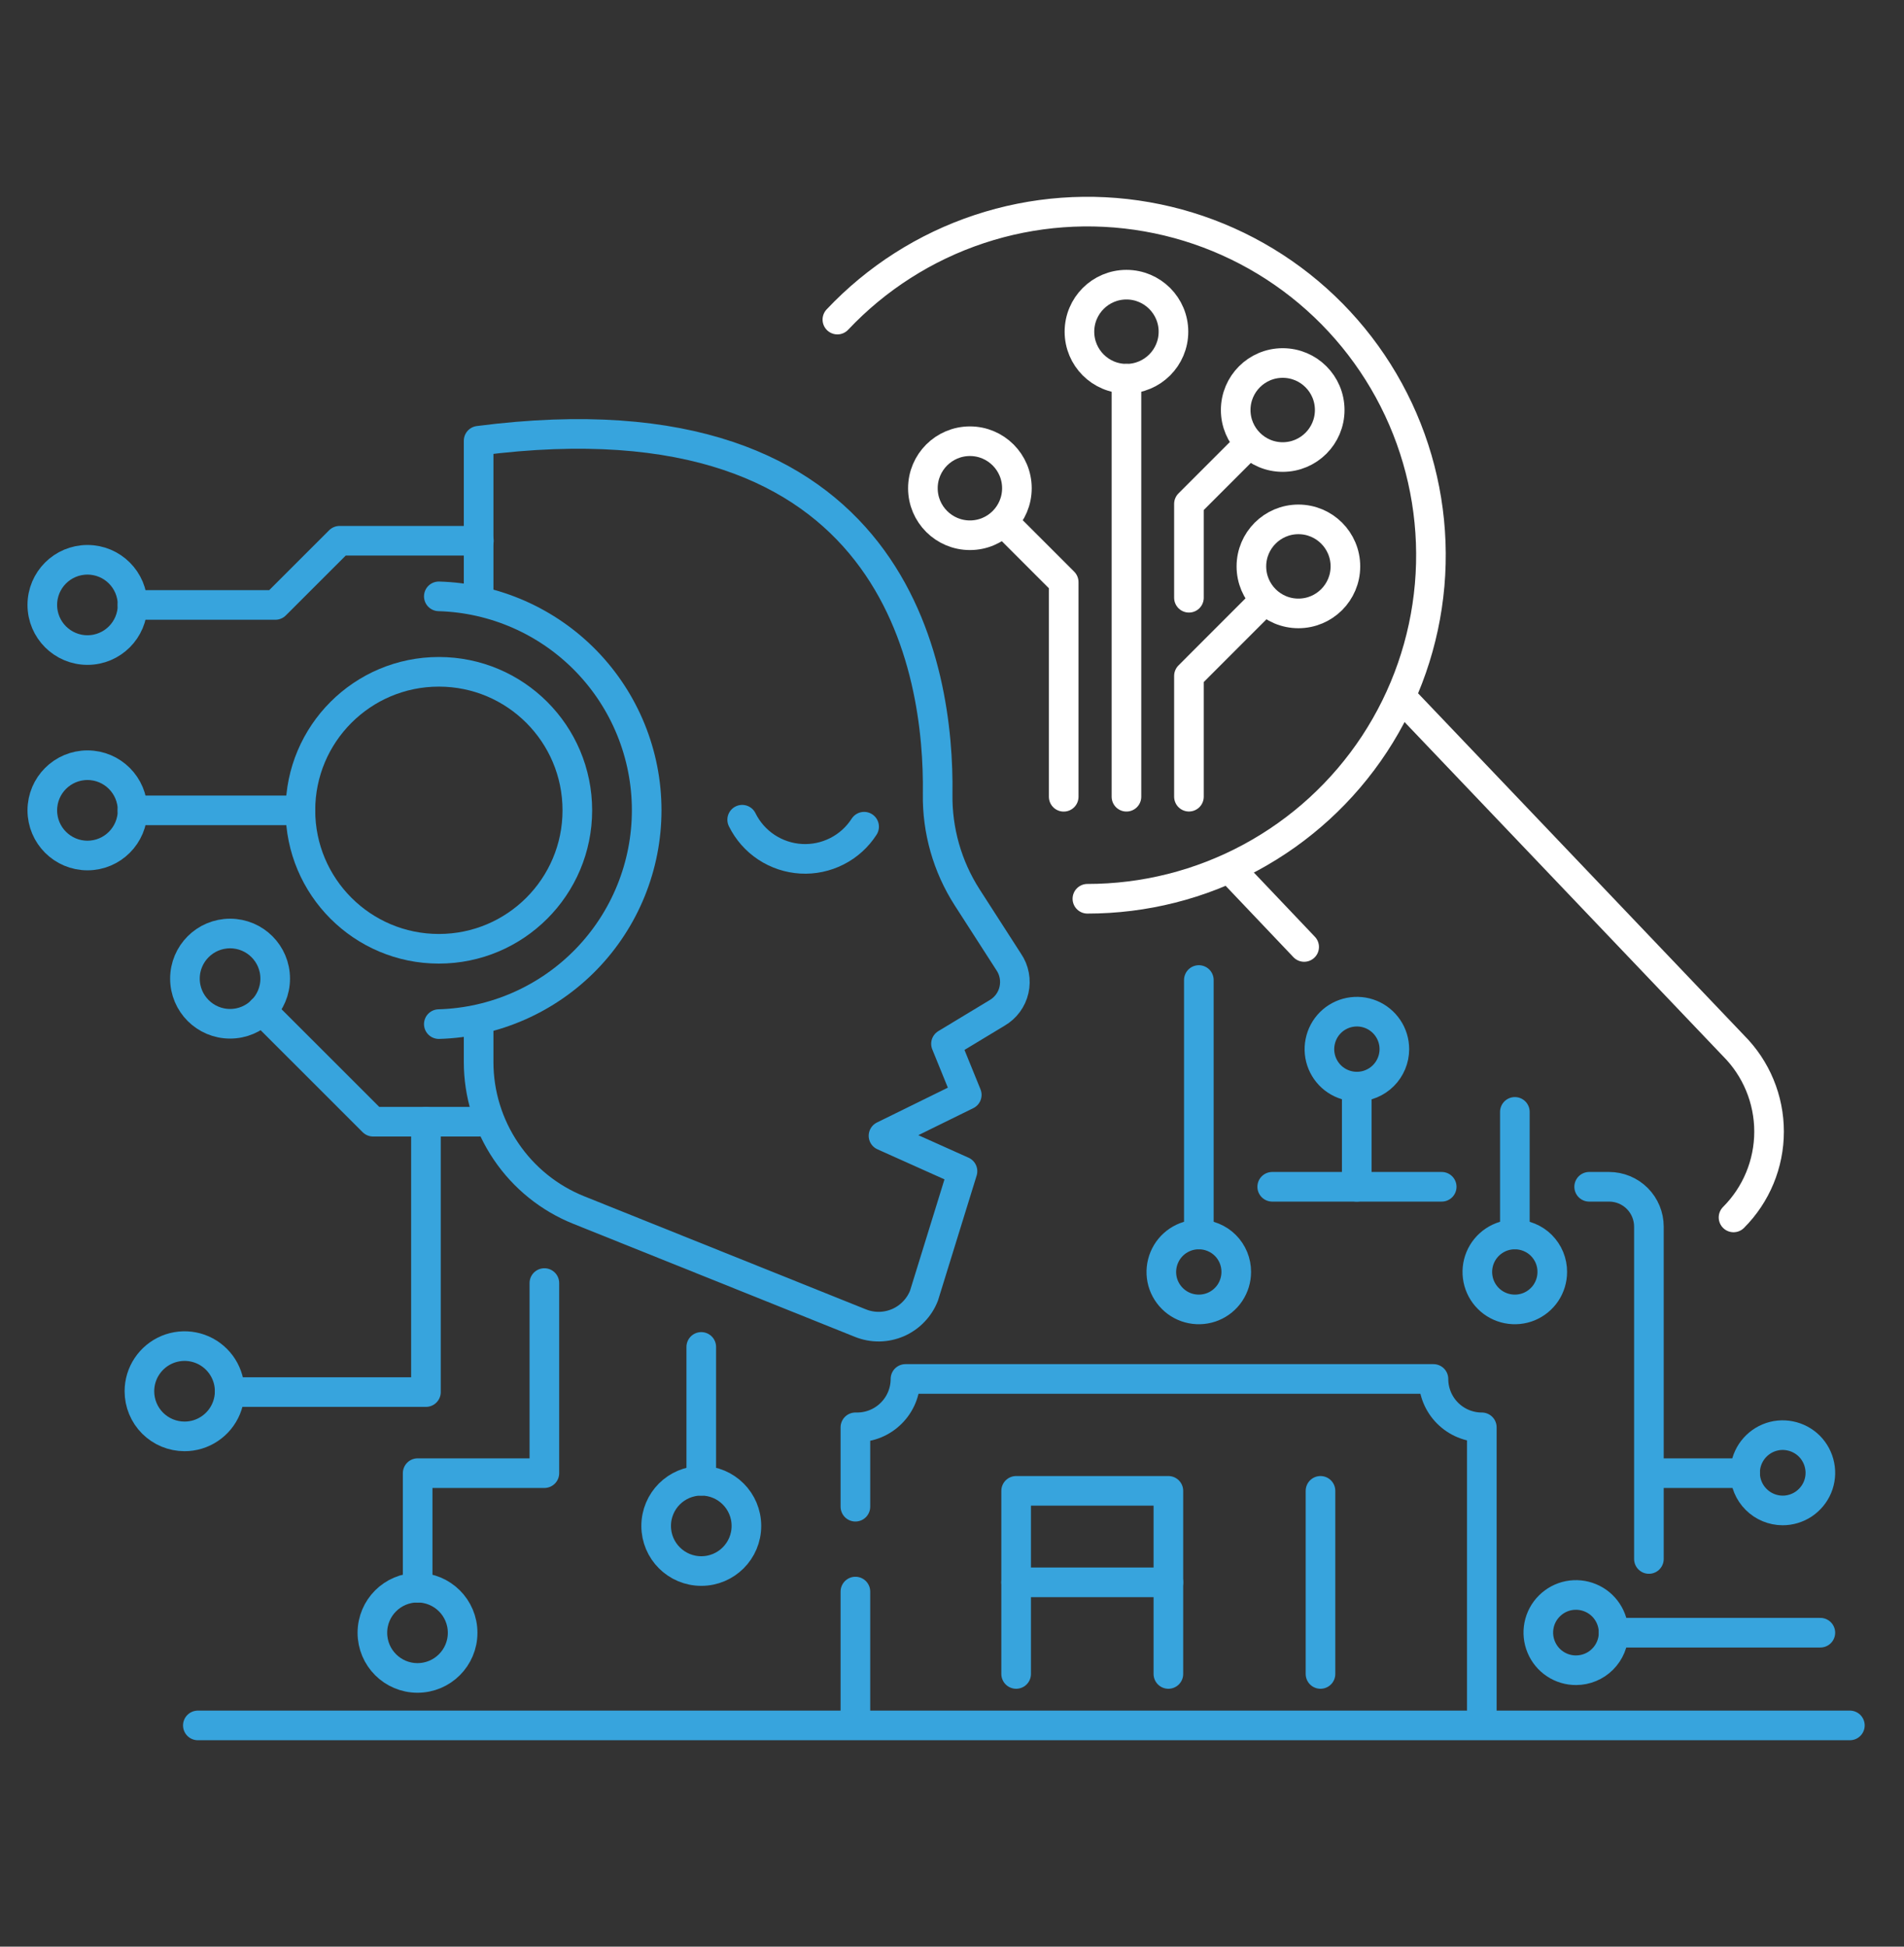 <svg width="45" height="46" viewBox="0 0 45 46" fill="none" xmlns="http://www.w3.org/2000/svg">
<rect x="0" y="0" width="45" height="46" fill="#333333" stroke="none"/>
<path d="M19.791 7.552C20.714 6.573 21.865 5.838 23.142 5.414C24.419 4.99 25.781 4.89 27.106 5.123C28.431 5.355 29.678 5.914 30.734 6.748C31.79 7.582 32.621 8.665 33.155 9.901C33.688 11.136 33.906 12.484 33.789 13.825C33.672 15.165 33.224 16.455 32.485 17.58C31.746 18.704 30.738 19.627 29.554 20.265C28.37 20.904 27.046 21.238 25.7 21.238" stroke="white" stroke-width="0.7" stroke-linecap="round" stroke-linejoin="round"/>
<path d="M30.823 22.377L29.213 20.683" stroke="white" stroke-width="0.7" stroke-linecap="round" stroke-linejoin="round"/>
<path d="M33.174 16.532L40.971 24.711C41.509 25.249 41.811 25.979 41.811 26.74C41.811 27.5 41.509 28.23 40.971 28.768" stroke="white" stroke-width="0.7" stroke-linecap="round" stroke-linejoin="round"/>
<path d="M37.559 28.044H38.03C38.279 28.044 38.519 28.143 38.696 28.32C38.872 28.497 38.971 28.736 38.971 28.986V36.839" stroke="#37A4DD" stroke-width="0.7" stroke-linecap="round" stroke-linejoin="round"/>
<path d="M30.068 28.044H34.074" stroke="#37A4DD" stroke-width="0.7" stroke-linecap="round" stroke-linejoin="round"/>
<path d="M29.218 30.057C29.218 30.232 29.166 30.403 29.069 30.549C28.972 30.694 28.834 30.808 28.672 30.875C28.51 30.942 28.332 30.959 28.16 30.925C27.988 30.891 27.831 30.807 27.707 30.683C27.583 30.559 27.498 30.401 27.464 30.23C27.43 30.058 27.448 29.88 27.515 29.718C27.582 29.556 27.695 29.418 27.841 29.32C27.986 29.223 28.158 29.171 28.333 29.171C28.449 29.171 28.565 29.193 28.672 29.238C28.78 29.282 28.878 29.347 28.96 29.429C29.043 29.512 29.108 29.61 29.152 29.717C29.196 29.825 29.219 29.94 29.218 30.057Z" stroke="#37A4DD" stroke-width="0.7" stroke-linecap="round" stroke-linejoin="round"/>
<path d="M28.334 23.158V29.172" stroke="#37A4DD" stroke-width="0.7" stroke-linecap="round" stroke-linejoin="round"/>
<path d="M36.687 30.057C36.687 30.232 36.635 30.403 36.538 30.549C36.441 30.694 36.302 30.808 36.141 30.875C35.979 30.942 35.801 30.959 35.629 30.925C35.457 30.891 35.299 30.807 35.175 30.683C35.051 30.559 34.967 30.401 34.933 30.23C34.899 30.058 34.916 29.88 34.983 29.718C35.05 29.556 35.164 29.418 35.31 29.32C35.455 29.223 35.626 29.171 35.802 29.171C35.918 29.171 36.033 29.193 36.141 29.238C36.249 29.282 36.347 29.347 36.429 29.429C36.511 29.512 36.577 29.61 36.621 29.717C36.665 29.825 36.688 29.94 36.687 30.057Z" stroke="#37A4DD" stroke-width="0.7" stroke-linecap="round" stroke-linejoin="round"/>
<path d="M35.803 26.274V29.172" stroke="#37A4DD" stroke-width="0.7" stroke-linecap="round" stroke-linejoin="round"/>
<path d="M32.955 24.792C32.955 24.616 32.903 24.445 32.806 24.3C32.708 24.154 32.57 24.04 32.408 23.973C32.246 23.906 32.068 23.889 31.896 23.923C31.725 23.957 31.567 24.041 31.443 24.165C31.319 24.289 31.235 24.447 31.201 24.619C31.166 24.791 31.184 24.969 31.251 25.131C31.318 25.292 31.431 25.431 31.577 25.528C31.723 25.625 31.894 25.677 32.069 25.677C32.304 25.677 32.529 25.584 32.695 25.418C32.861 25.252 32.955 25.026 32.955 24.792Z" stroke="#37A4DD" stroke-width="0.7" stroke-linecap="round" stroke-linejoin="round"/>
<path d="M32.066 28.044V25.685" stroke="#37A4DD" stroke-width="0.7" stroke-linecap="round" stroke-linejoin="round"/>
<path d="M20.217 40.62V37.609" stroke="#37A4DD" stroke-width="0.7" stroke-linecap="round" stroke-linejoin="round"/>
<path d="M20.217 35.604V33.728H20.257C20.56 33.728 20.851 33.608 21.065 33.393C21.28 33.179 21.4 32.888 21.4 32.585H33.879C33.879 32.888 33.999 33.179 34.213 33.393C34.428 33.608 34.719 33.728 35.022 33.728V40.414" stroke="#37A4DD" stroke-width="0.7" stroke-linecap="round" stroke-linejoin="round"/>
<path d="M24.016 39.556V35.229H27.614V39.556" stroke="#37A4DD" stroke-width="0.7" stroke-linecap="round" stroke-linejoin="round"/>
<path d="M24.016 37.391H27.614" stroke="#37A4DD" stroke-width="0.7" stroke-linecap="round" stroke-linejoin="round"/>
<path d="M31.209 39.556V35.229" stroke="#37A4DD" stroke-width="0.7" stroke-linecap="round" stroke-linejoin="round"/>
<path d="M37.251 39.468C37.075 39.469 36.902 39.418 36.755 39.32C36.608 39.223 36.494 39.084 36.426 38.921C36.358 38.758 36.34 38.579 36.374 38.406C36.408 38.233 36.493 38.074 36.618 37.95C36.743 37.825 36.901 37.74 37.074 37.706C37.247 37.672 37.427 37.69 37.589 37.758C37.752 37.825 37.891 37.94 37.988 38.087C38.086 38.234 38.137 38.407 38.137 38.583C38.136 38.817 38.042 39.042 37.876 39.208C37.71 39.374 37.486 39.467 37.251 39.468Z" stroke="#37A4DD" stroke-width="0.7" stroke-linecap="round" stroke-linejoin="round"/>
<path d="M43.023 38.581H38.137" stroke="#37A4DD" stroke-width="0.7" stroke-linecap="round" stroke-linejoin="round"/>
<path d="M42.13 35.692C42.306 35.693 42.478 35.641 42.625 35.544C42.772 35.446 42.887 35.307 42.955 35.145C43.023 34.982 43.041 34.803 43.006 34.63C42.972 34.457 42.887 34.298 42.763 34.173C42.638 34.049 42.479 33.964 42.306 33.93C42.133 33.895 41.954 33.913 41.791 33.981C41.629 34.049 41.49 34.164 41.392 34.311C41.295 34.458 41.243 34.63 41.244 34.806C41.245 35.041 41.339 35.266 41.505 35.431C41.67 35.597 41.895 35.691 42.13 35.692Z" stroke="#37A4DD" stroke-width="0.7" stroke-linecap="round" stroke-linejoin="round"/>
<path d="M39.133 34.811H41.246" stroke="#37A4DD" stroke-width="0.7" stroke-linecap="round" stroke-linejoin="round"/>
<path d="M10.372 22.42C12.18 22.42 13.645 20.955 13.645 19.148C13.645 17.34 12.18 15.875 10.372 15.875C8.565 15.875 7.1 17.34 7.1 19.148C7.1 20.955 8.565 22.42 10.372 22.42Z" stroke="#37A4DD" stroke-width="0.7" stroke-linecap="round" stroke-linejoin="round"/>
<path d="M2.067 15.361C2.656 15.361 3.133 14.884 3.133 14.294C3.133 13.705 2.656 13.228 2.067 13.228C1.478 13.228 1 13.705 1 14.294C1 14.884 1.478 15.361 2.067 15.361Z" stroke="#37A4DD" stroke-width="0.7" stroke-linecap="round" stroke-linejoin="round"/>
<path d="M16.575 37.124C17.164 37.124 17.641 36.647 17.641 36.058C17.641 35.468 17.164 34.991 16.575 34.991C15.985 34.991 15.508 35.468 15.508 36.058C15.508 36.647 15.985 37.124 16.575 37.124Z" stroke="#37A4DD" stroke-width="0.7" stroke-linecap="round" stroke-linejoin="round"/>
<path d="M9.867 39.65C10.457 39.65 10.934 39.172 10.934 38.583C10.934 37.994 10.457 37.517 9.867 37.517C9.278 37.517 8.801 37.994 8.801 38.583C8.801 39.172 9.278 39.65 9.867 39.65Z" stroke="#37A4DD" stroke-width="0.7" stroke-linecap="round" stroke-linejoin="round"/>
<path d="M3.295 32.876C3.295 32.665 3.357 32.458 3.475 32.283C3.592 32.108 3.759 31.971 3.953 31.89C4.148 31.809 4.363 31.788 4.57 31.829C4.777 31.87 4.967 31.972 5.116 32.121C5.265 32.27 5.367 32.461 5.408 32.667C5.449 32.874 5.428 33.089 5.347 33.284C5.266 33.479 5.13 33.645 4.954 33.762C4.779 33.88 4.573 33.942 4.362 33.942C4.079 33.942 3.807 33.83 3.607 33.63C3.407 33.43 3.295 33.158 3.295 32.876Z" stroke="#37A4DD" stroke-width="0.7" stroke-linecap="round" stroke-linejoin="round"/>
<path d="M2.067 20.216C2.656 20.216 3.133 19.738 3.133 19.149C3.133 18.56 2.656 18.082 2.067 18.082C1.478 18.082 1 18.56 1 19.149C1 19.738 1.478 20.216 2.067 20.216Z" stroke="#37A4DD" stroke-width="0.7" stroke-linecap="round" stroke-linejoin="round"/>
<path d="M5.438 24.192C6.027 24.192 6.504 23.715 6.504 23.125C6.504 22.536 6.027 22.059 5.438 22.059C4.849 22.059 4.371 22.536 4.371 23.125C4.371 23.715 4.849 24.192 5.438 24.192Z" stroke="#37A4DD" stroke-width="0.7" stroke-linecap="round" stroke-linejoin="round"/>
<path d="M10.371 14.092C11.687 14.129 12.936 14.678 13.854 15.622C14.771 16.566 15.284 17.83 15.284 19.146C15.284 20.462 14.771 21.727 13.854 22.67C12.936 23.614 11.687 24.163 10.371 24.2" stroke="#37A4DD" stroke-width="0.7" stroke-linecap="round" stroke-linejoin="round"/>
<path d="M11.312 24.109V25.096C11.312 25.848 11.538 26.584 11.96 27.207C12.382 27.831 12.98 28.314 13.679 28.594L20.337 31.266C20.479 31.323 20.63 31.351 20.782 31.349C20.934 31.347 21.084 31.314 21.224 31.254C21.364 31.193 21.49 31.105 21.595 30.995C21.701 30.886 21.784 30.756 21.839 30.614L22.748 27.676L20.881 26.839L22.849 25.872L22.358 24.665L23.565 23.936C23.666 23.878 23.753 23.799 23.822 23.706C23.891 23.612 23.94 23.506 23.965 23.392C23.991 23.279 23.993 23.162 23.971 23.047C23.95 22.933 23.905 22.825 23.839 22.729L22.857 21.203C22.39 20.475 22.148 19.625 22.161 18.76C22.201 15.89 21.255 9.127 11.312 10.415V14.187" stroke="#37A4DD" stroke-width="0.7" stroke-linecap="round" stroke-linejoin="round"/>
<path d="M11.318 12.778H8.026L6.508 14.295H3.131" stroke="#37A4DD" stroke-width="0.7" stroke-linecap="round" stroke-linejoin="round"/>
<path d="M11.318 26.506H8.818L6.189 23.878" stroke="#37A4DD" stroke-width="0.7" stroke-linecap="round" stroke-linejoin="round"/>
<path d="M3.131 19.149H7.1" stroke="#37A4DD" stroke-width="0.7" stroke-linecap="round" stroke-linejoin="round"/>
<path d="M16.574 34.992V31.828" stroke="#37A4DD" stroke-width="0.7" stroke-linecap="round" stroke-linejoin="round"/>
<path d="M10.067 26.507V32.895H5.43" stroke="#37A4DD" stroke-width="0.7" stroke-linecap="round" stroke-linejoin="round"/>
<path d="M17.541 19.37C17.671 19.634 17.868 19.858 18.113 20.02C18.358 20.182 18.641 20.276 18.934 20.293C19.227 20.31 19.519 20.248 19.781 20.115C20.043 19.982 20.264 19.782 20.423 19.535" stroke="#37A4DD" stroke-width="0.7" stroke-linecap="round" stroke-linejoin="round"/>
<path d="M12.866 30.319V34.811H9.871V37.52" stroke="#37A4DD" stroke-width="0.7" stroke-linecap="round" stroke-linejoin="round"/>
<path d="M22.924 12.648C23.537 12.648 24.034 12.151 24.034 11.537C24.034 10.924 23.537 10.426 22.924 10.426C22.31 10.426 21.812 10.924 21.812 11.537C21.812 12.151 22.31 12.648 22.924 12.648Z" stroke="white" stroke-width="0.7" stroke-linecap="round" stroke-linejoin="round"/>
<path d="M30.316 10.8C30.93 10.8 31.427 10.302 31.427 9.689C31.427 9.075 30.93 8.578 30.316 8.578C29.703 8.578 29.205 9.075 29.205 9.689C29.205 10.302 29.703 10.8 30.316 10.8Z" stroke="white" stroke-width="0.7" stroke-linecap="round" stroke-linejoin="round"/>
<path d="M26.623 8.949C27.236 8.949 27.734 8.452 27.734 7.838C27.734 7.225 27.236 6.727 26.623 6.727C26.009 6.727 25.512 7.225 25.512 7.838C25.512 8.452 26.009 8.949 26.623 8.949Z" stroke="white" stroke-width="0.7" stroke-linecap="round" stroke-linejoin="round"/>
<path d="M26.623 8.949V18.827" stroke="white" stroke-width="0.7" stroke-linecap="round" stroke-linejoin="round"/>
<path d="M29.436 10.571L28.1 11.907V14.125" stroke="white" stroke-width="0.7" stroke-linecap="round" stroke-linejoin="round"/>
<path d="M23.783 12.399L25.14 13.756V18.828" stroke="white" stroke-width="0.7" stroke-linecap="round" stroke-linejoin="round"/>
<path d="M30.687 14.495C31.301 14.495 31.798 13.998 31.798 13.384C31.798 12.771 31.301 12.273 30.687 12.273C30.074 12.273 29.576 12.771 29.576 13.384C29.576 13.998 30.074 14.495 30.687 14.495Z" stroke="white" stroke-width="0.7" stroke-linecap="round" stroke-linejoin="round"/>
<path d="M29.81 14.261L28.1 15.972V18.826" stroke="white" stroke-width="0.7" stroke-linecap="round" stroke-linejoin="round"/>
<path d="M4.676 40.772L43.721 40.772" stroke="#37A4DD" stroke-width="0.7" stroke-linecap="round" stroke-linejoin="round"/>
</svg>
